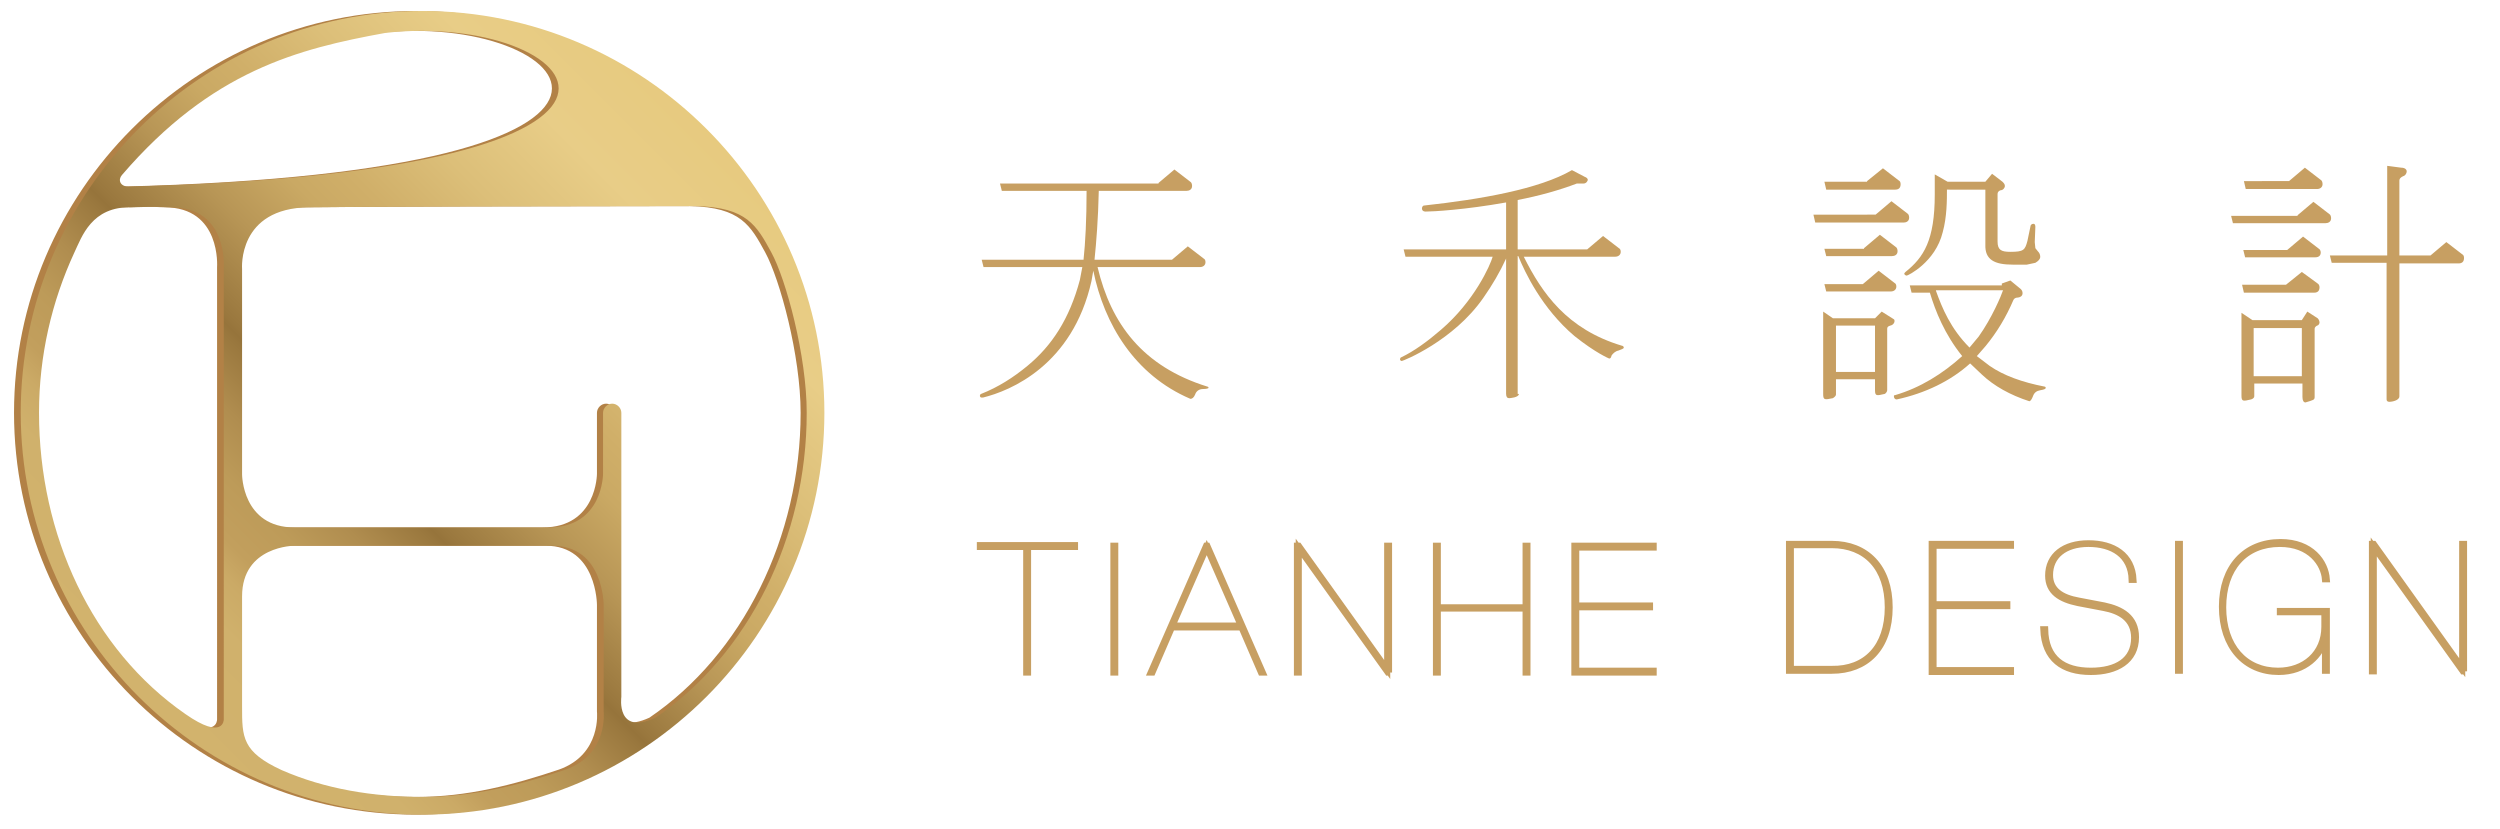 <?xml version="1.0" encoding="utf-8"?>
<!-- Generator: Adobe Illustrator 25.2.3, SVG Export Plug-In . SVG Version: 6.00 Build 0)  -->
<svg version="1.1" id="圖層_1" xmlns="http://www.w3.org/2000/svg" xmlns:xlink="http://www.w3.org/1999/xlink" x="0px" y="0px"
	 viewBox="0 0 410 136" style="enable-background:new 0 0 410 136;" xml:space="preserve">
<style type="text/css">
	.st0{fill:#C79F62;stroke:#C79F62;stroke-miterlimit:10;}
	.st1{fill:#C79F62;}
	.st2{fill:#B28146;}
	.st3{fill:url(#SVGID_1_);}
</style>
<g>
	<g>
		<g>
			<g>
				<path class="st0" d="M176.2,89.7h-7.6v20.6h-0.3V89.7h-7.6v-0.3h15.6V89.7z"/>
				<path class="st0" d="M182.6,110.3V89.5h0.3v20.8H182.6z"/>
				<path class="st0" d="M203.6,102.9h-11.4l-3.2,7.4h-0.3l9.1-20.8h0.2l9.1,20.8h-0.3L203.6,102.9z M203.5,102.6l-5.6-12.8
					l-5.6,12.8H203.5z"/>
				<path class="st0" d="M227.9,110.3h-0.3l-14.6-20.4v20.4h-0.3V89.5h0.3l14.5,20.3V89.5h0.3V110.3z"/>
				<path class="st0" d="M250.5,89.5v20.8h-0.3V99.8h-14.4v10.5h-0.3V89.5h0.3v10.1h14.4V89.5H250.5z"/>
				<path class="st0" d="M258.5,99.3h12.1v0.3h-12.1V110h12.7v0.3h-13V89.5h13v0.3h-12.7V99.3z"/>
			</g>
			<g>
				<path class="st0" d="M309.9,99.6c0,6.7-3.8,10.4-9.5,10.4h-7V89.2h7C306.1,89.2,309.9,93,309.9,99.6z M309.6,99.6
					c0-6.5-3.6-10.2-9.2-10.2h-6.7v20.3h6.7C306,109.8,309.6,106.1,309.6,99.6z"/>
				<path class="st0" d="M317.1,99.1h12.1v0.3h-12.1v10.5h12.7v0.3h-13V89.2h13v0.3h-12.7V99.1z"/>
				<path class="st0" d="M342.5,89.2c-3.9,0-6.3,2-6.3,5.1c0,2.5,1.9,3.7,4.7,4.2l4.2,0.8c2.8,0.6,5.2,1.9,5.2,5.2
					c0,3.9-3.2,5.7-7.4,5.7c-4.6,0-7.6-2.1-7.8-7h0.3c0.1,4.8,3,6.8,7.5,6.8c4.2,0,7.1-1.7,7.1-5.4c0-3.1-2.3-4.4-5-4.9l-4.2-0.8
					c-2.9-0.6-4.9-1.8-4.9-4.5c0-3.3,2.6-5.3,6.6-5.3c4.1,0,7.2,1.9,7.4,6h-0.3C349.5,91,346.4,89.2,342.5,89.2z"/>
				<path class="st0" d="M357.2,110.1V89.2h0.3v20.8H357.2z"/>
				<path class="st0" d="M374.1,100.2h7.5v9.8h-0.3v-5.3c-0.6,2.7-3.2,5.5-7.6,5.5c-5.5,0-9.3-4.1-9.3-10.7c0-6.5,3.8-10.6,9.6-10.6
					c5.1,0,7.4,3.3,7.6,6.1h-0.3c-0.2-2.5-2.4-5.8-7.4-5.8c-5.7,0-9.3,4-9.3,10.4c0,6.4,3.6,10.4,9,10.4c4.3,0,7.6-2.8,7.6-7.2v-2.4
					h-7.3V100.2z"/>
				<path class="st0" d="M404.2,110.1h-0.3l-14.6-20.4v20.4h-0.3V89.2h0.3l14.5,20.3V89.2h0.3V110.1z"/>
			</g>
		</g>
		<g>
			<path class="st1" d="M190,30l2.6-2.2l2.6,2c0.2,0.1,0.3,0.4,0.3,0.7c0,0.6-0.5,0.8-0.9,0.8h-14.4c-0.1,4.6-0.4,8.4-0.7,11.3h12.7
				l2.6-2.2l2.6,2c0.2,0.1,0.3,0.3,0.3,0.6c0,0.5-0.4,0.8-0.9,0.8H180c2.2,9.3,7.4,16.3,18,19.6c0.1,0,0.2,0.1,0.2,0.2
				c0,0.1-0.4,0.2-0.9,0.2c-0.6,0-1.1,0.3-1.3,0.9c-0.2,0.5-0.5,0.7-0.7,0.7h-0.1c-9.1-3.9-14.1-12.2-15.9-21l-0.3,1.7
				c-3.1,13.8-13.3,18-17.8,19.1c-0.1,0-0.2,0-0.2,0c-0.3,0-0.3-0.3-0.3-0.3c0-0.1,0.1-0.3,0.2-0.3c2.8-1.1,5.3-2.7,7.6-4.6
				c4-3.3,6.9-7.7,8.6-14.1l0.4-2.1h-16.2l-0.3-1.2h16.7c0.3-2.8,0.5-6.6,0.5-11.3h-13.9l-0.3-1.2H190z"/>
			<path class="st1" d="M249.1,64.6c0,0.6-1.5,0.7-1.6,0.7c-0.3,0-0.5-0.2-0.5-0.7V42.4c-1,2.2-2.3,4.4-3.7,6.4
				c-4.9,7.1-13.2,10.4-13.4,10.4c-0.3,0-0.3-0.3-0.3-0.3c0-0.1,0.1-0.3,0.2-0.3c2.1-1,4.3-2.6,6.5-4.5c5.5-4.7,8.1-10.6,8.5-12
				h-14.3l-0.3-1.2H247v-7.7c-6.7,1.2-12,1.5-13.2,1.5c-0.4,0-0.6-0.2-0.6-0.5c0-0.2,0.1-0.5,0.4-0.5c9.2-1,18.9-2.7,24.2-5.8
				l2.1,1.1c0.3,0.1,0.5,0.3,0.5,0.5c0,0.1-0.2,0.6-0.7,0.6l-1.1,0c-2.9,1.1-6.1,2-9.7,2.7v8.1h11.4l2.6-2.2l2.6,2
				c0.2,0.1,0.3,0.3,0.3,0.6c0,0.5-0.4,0.8-0.9,0.8h-15c3,6,7.1,11.9,16.1,14.6c0.2,0,0.3,0.2,0.3,0.3c0,0.2-0.4,0.3-0.9,0.5
				c-0.5,0.1-0.9,0.5-1.1,0.8c-0.1,0.4-0.2,0.5-0.4,0.5c0,0-2.2-0.9-5.7-3.7c-5.3-4.5-8.1-10.4-9.2-13.1h-0.1V64.6z"/>
			<path class="st1" d="M307.6,35.2l2.6-2.2l2.6,2c0.2,0.1,0.3,0.4,0.3,0.7c0,0.6-0.5,0.8-0.9,0.8h-14.5l-0.3-1.3H307.6z M299,51.1
				l1.6,1.1h6.9l1.1-1.1l1.9,1.2c0.2,0.1,0.2,0.2,0.2,0.4c0,0.2-0.2,0.6-0.7,0.7c-0.3,0.1-0.5,0.2-0.5,0.5V64c0,0.2-0.2,0.5-0.4,0.6
				c-1.3,0.3-1.6,0.4-1.6-0.6v-1.8h-6.4v2.5c0,0.2-0.2,0.4-0.5,0.6c-1.4,0.3-1.6,0.3-1.6-0.7V51.1z M306.2,29.7l2.6-2.1l2.6,2
				c0.2,0.1,0.3,0.3,0.3,0.6c0,0.5-0.2,0.9-0.9,0.9h-11.3l-0.3-1.3H306.2z M305.7,40.7l2.6-2.2l2.6,2c0.2,0.1,0.3,0.4,0.3,0.7
				c0,0.6-0.5,0.8-0.9,0.8h-10.8l-0.3-1.2H305.7z M305.5,46.6l2.6-2.2l2.6,2c0.2,0.1,0.3,0.3,0.3,0.6c0,0.5-0.4,0.8-0.9,0.8h-10.6
				l-0.3-1.2H305.5z M301.1,61h6.4v-7.6h-6.4V61z M328.3,46.5l1.4-0.5l1.7,1.4c0.2,0.2,0.3,0.4,0.3,0.7c0,0.5-0.5,0.7-0.8,0.7
				c-0.4,0-0.6,0.2-0.7,0.4c-1.2,2.8-2.7,5.3-4.6,7.6l-1.4,1.6l2.1,1.6c2.3,1.6,5.4,2.7,9,3.4c0.1,0,0.2,0.1,0.2,0.2
				c0,0.2-0.3,0.3-0.9,0.4c-0.6,0.1-1,0.4-1.2,1c-0.2,0.5-0.4,0.8-0.6,0.8h0c-3.1-1-5.8-2.5-7.8-4.4l-1.9-1.8
				c-3.2,2.9-7.4,4.9-12,5.9H311c-0.2,0-0.4-0.2-0.4-0.5c0-0.1,0-0.2,0.2-0.2c4.1-1.2,7.8-3.5,11-6.4c-2.9-3.6-4.4-7.4-5.3-10.4h-3
				l-0.3-1.2H328.3z M319.3,31c0,1.8,0,4.6-0.7,7.1c-1.2,4.9-5.7,7.1-5.9,7.1s-0.4-0.2-0.4-0.3c0-0.1,0.1-0.2,0.2-0.3
				c3-2.4,4.8-5.2,4.8-12.7v-3.3l2.1,1.2h6.2l1.1-1.3l1.7,1.3c0.2,0.2,0.4,0.4,0.4,0.7c0,0.3-0.3,0.7-0.7,0.7
				c-0.3,0.1-0.5,0.3-0.5,0.6v7.8c0,1.4,0.6,1.7,2.1,1.7c2.2,0,2.4-0.3,2.8-1.8l0.5-2.4c0-0.2,0.2-0.4,0.5-0.4
				c0.2,0,0.3,0.2,0.3,0.5l-0.1,2.5l0.1,1l0.4,0.5c0.2,0.2,0.4,0.5,0.4,0.9s-0.3,0.7-0.8,1l-1.4,0.3h-2.3c-3,0-4.6-0.8-4.5-3.3v-9
				H319.3z M317.5,47.7c1,2.8,2.4,6.2,5.5,9.3l1.5-1.8c2.2-3.1,3.7-6.7,4-7.6H317.5z"/>
			<path class="st1" d="M376.8,35.3l2.6-2.2l2.6,2c0.2,0.1,0.3,0.4,0.3,0.7c0,0.6-0.5,0.8-0.9,0.8h-15.2l-0.3-1.2H376.8z
				 M367.6,51.3l1.8,1.2h8.1l0.9-1.4l1.7,1.1c0.2,0.2,0.3,0.5,0.3,0.7c0,0.2-0.2,0.5-0.4,0.5c-0.2,0.1-0.4,0.3-0.4,0.5v11.2
				c0,0.5-0.2,0.5-1.5,0.9c-0.3,0-0.5-0.3-0.5-0.9v-2.2h-7.9v2.1c0,0.2-0.2,0.4-0.5,0.5c-1.3,0.3-1.6,0.4-1.6-0.6V51.3z M374.9,46.7
				l2.6-2.1l2.6,1.9c0.2,0.1,0.3,0.4,0.3,0.6c0,0.5-0.2,0.9-0.9,0.9H368l-0.3-1.3H374.9z M375.1,41l2.6-2.2l2.6,2
				c0.2,0.1,0.3,0.4,0.3,0.6c0,0.5-0.3,0.8-0.9,0.8h-11.5l-0.3-1.2H375.1z M375.4,29.7l2.6-2.2l2.6,2c0.2,0.1,0.3,0.4,0.3,0.7
				c0,0.5-0.4,0.8-0.9,0.8h-11.7l-0.3-1.3H375.4z M369.6,61.7h7.9v-7.9h-7.9V61.7z M391.5,43.1h-9.1l-0.3-1.2h9.4V27.2l2.3,0.3
				c0.6,0,0.9,0.3,0.9,0.6c0,0.3-0.2,0.7-0.6,0.8c-0.4,0.2-0.6,0.4-0.6,0.7v12.3h5.1l2.6-2.2l2.6,2c0.2,0.1,0.3,0.3,0.3,0.6
				c0,0.6-0.3,0.9-0.9,0.9h-9.7V65c0,0.7-1.3,0.9-1.6,0.9c-0.3,0-0.5-0.1-0.5-0.4V43.1z"/>
		</g>
	</g>
</g>
<g>
	<g>
		<path class="st2" d="M68.2,1.8C31.9,1.8,2.3,31.4,2.3,67.7s29.6,65.9,65.9,65.9s65.9-29.6,65.9-65.9S104.6,1.8,68.2,1.8z
			 M62.1,5.4C93.8,1.8,119.7,28.1,20,30.6c-1.4,0-1.8-1.1-1.1-1.9C33.7,11.6,47.9,8,62.1,5.4z M5.3,67.7c0-9.4,2.1-18.3,5.8-26.3
			c1.2-2.5,2.8-7.6,9.4-7.4c5.6-0.2,5.1,0,6.5,0c9.3,0,8.6,9.8,8.6,9.8V118c0,0,0,3.5-6.3-0.9C14,106.5,5.3,87.7,5.3,67.7z
			 M38.6,115.9c0-6.7,0-16,0-18.1c0-8.3,8.6-8.3,8.6-8.3s37.9,0,42.3,0c8.4,0,8.4,9.7,8.4,9.7v17.5c0,0,0.8,7-6.2,9.5
			c-7.4,2.5-15.1,4.5-23.4,4.5c-8.2,0-16.1-1.3-23.2-4.4C38.6,123.3,38.6,120.9,38.6,115.9z M100.9,114.3V67.7
			c0-0.8-0.7-1.5-1.5-1.5s-1.5,0.7-1.5,1.5v10c0,0,0,8.8-8.9,8.8c-3,0-35.8,0-41.7,0c-8.6,0-8.6-8.7-8.6-8.7V44.1
			c0,0-0.8-10,11-10.1c4.6-0.1,45.7-0.2,63.5-0.2c8.3,0.2,9.9,3.2,12.3,7.6c2.4,4.4,5.8,16.9,5.8,26.3c0,20.4-9.5,39.6-24.8,50
			C99.9,120.7,100.9,114.3,100.9,114.3z"/>
	</g>
	<g>
		<linearGradient id="SVGID_1_" gradientUnits="userSpaceOnUse" x1="22.686" y1="114.321" x2="115.886" y2="21.121">
			<stop  offset="0" style="stop-color:#D2B36D"/>
			<stop  offset="0.135" style="stop-color:#D0B16C"/>
			<stop  offset="0.183" style="stop-color:#CBAA66"/>
			<stop  offset="0.216" style="stop-color:#C29F5D"/>
			<stop  offset="0.271" style="stop-color:#BD9B59"/>
			<stop  offset="0.332" style="stop-color:#B08D4F"/>
			<stop  offset="0.396" style="stop-color:#9A783E"/>
			<stop  offset="0.405" style="stop-color:#96743B"/>
			<stop  offset="0.418" style="stop-color:#9B793F"/>
			<stop  offset="0.51" style="stop-color:#B89656"/>
			<stop  offset="0.59" style="stop-color:#CAA964"/>
			<stop  offset="0.647" style="stop-color:#D0AF69"/>
			<stop  offset="0.748" style="stop-color:#DCBF79"/>
			<stop  offset="0.869" style="stop-color:#E8CD87"/>
			<stop  offset="1" style="stop-color:#E7CA7F"/>
		</linearGradient>
		<path class="st3" d="M69.3,1.8C32.9,1.8,3.4,31.4,3.4,67.7s29.6,65.9,65.9,65.9s65.9-29.6,65.9-65.9S105.6,1.8,69.3,1.8z
			 M63.2,5.4c31.7-3.6,57.6,22.7-42.1,25.2c-1.4,0-1.8-1.1-1.1-1.9C34.7,11.6,48.9,8,63.2,5.4z M6.4,67.7c0-9.4,2.1-18.3,5.8-26.3
			c1.2-2.5,2.8-7.6,9.4-7.4c5.6-0.2,5.1,0,6.5,0c9.3,0,8.6,9.8,8.6,9.8V118c0,0,0,3.5-6.3-0.9C15.1,106.5,6.4,87.7,6.4,67.7z
			 M39.7,115.9c0-6.7,0-16,0-18.1c0-8.3,8.6-8.3,8.6-8.3s37.9,0,42.3,0c8.4,0,8.4,9.7,8.4,9.7v17.5c0,0,0.8,7-6.2,9.5
			c-7.4,2.5-15.1,4.5-23.4,4.5c-8.2,0-16.1-1.3-23.2-4.4C39.7,123.3,39.7,120.9,39.7,115.9z M101.9,114.3V67.7
			c0-0.8-0.7-1.5-1.5-1.5s-1.5,0.7-1.5,1.5v10c0,0,0,8.8-8.9,8.8c-3,0-35.8,0-41.7,0c-8.6,0-8.6-8.7-8.6-8.7V44.1
			c0,0-0.8-10,11-10.1c4.6-0.1,45.7-0.2,63.5-0.2c8.3,0.2,9.9,3.2,12.3,7.6c2.4,4.4,5.8,16.9,5.8,26.3c0,20.4-9.5,39.6-24.8,50
			C101,120.7,101.9,114.3,101.9,114.3z"/>
	</g>
</g>
</svg>
